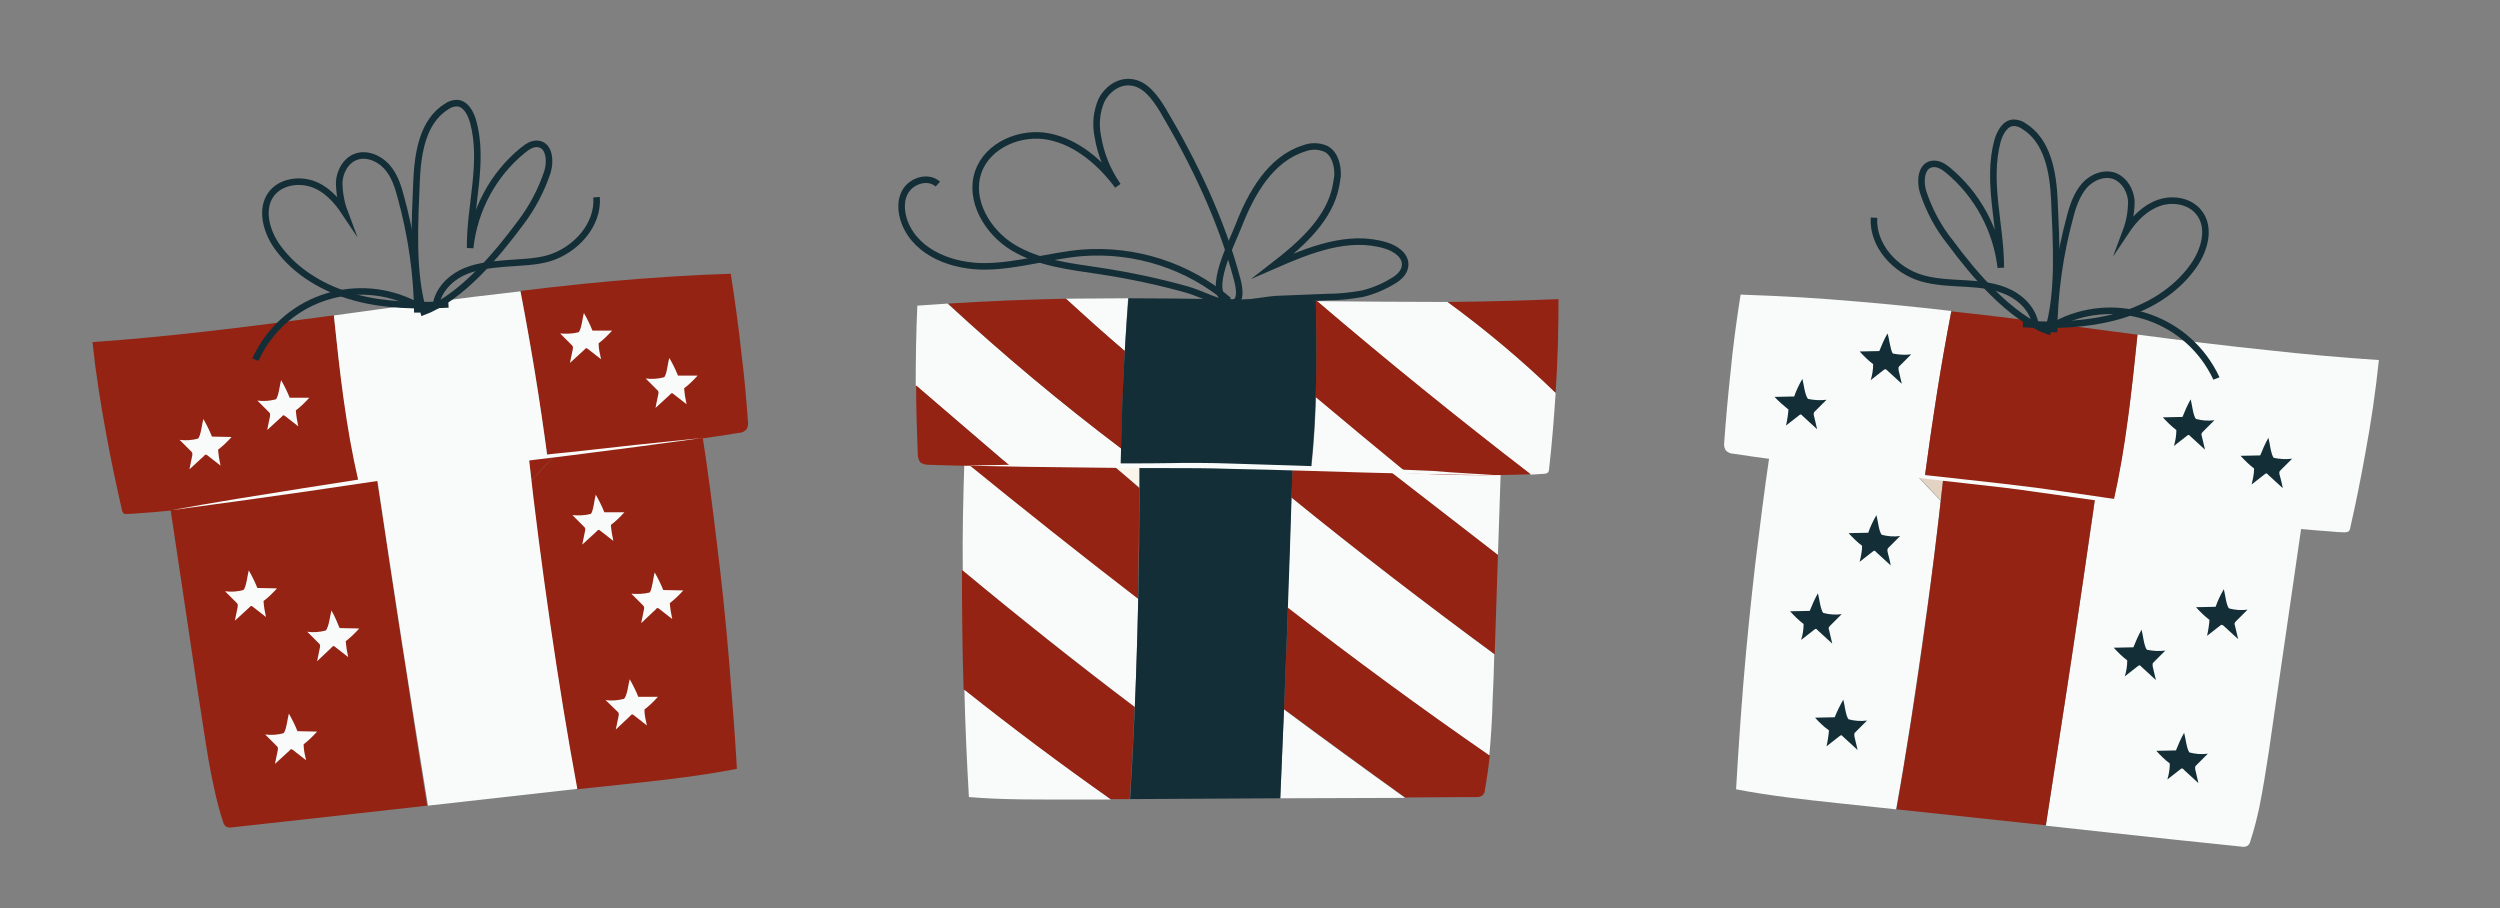<?xml version="1.0" encoding="UTF-8"?> <!-- Generator: Adobe Illustrator 24.2.3, SVG Export Plug-In . SVG Version: 6.00 Build 0) --> <svg xmlns="http://www.w3.org/2000/svg" xmlns:xlink="http://www.w3.org/1999/xlink" id="Layer_1" x="0px" y="0px" viewBox="0 0 611 222" style="enable-background:new 0 0 611 222;" xml:space="preserve"><rect x="0" y="0" width="611" height="222" fill="#808080" stroke="none"/> <style type="text/css"> .st0{fill:none;} .st1{fill:#942313;} .st2{fill:#F8FBFA;} .st3{fill:none;stroke:#132E36;stroke-width:1.6;stroke-miterlimit:10;} .st4{fill:#E3D3C2;} .st5{fill:#132E36;} .st6{fill:#F9F5EA;} </style> <path class="st0" d="M97.2,150.8c1.3,8.2,2.5,16.4,3.9,24.6c10.9-10.2,21.6-20.5,32.2-31c-1.3-9.1-2.4-18.2-3.5-26.9 C119.2,128.8,108.3,139.9,97.2,150.8z"></path> <path class="st1" d="M129.2,111.5c0.2,1.9,0.5,3.9,0.7,5.9c2.1-2.3,4.3-4.6,6.4-6.9L129.2,111.5z"></path> <path class="st1" d="M97.2,150.8c-1.3-8.9-2.7-17.7-4-26.6c-0.4-2.6-0.8-5.1-1.2-7.7l-22.5,3l-28,3.8c1,6.9,2.1,13.8,3.1,20.7 c1.2,8,2.4,16.1,3.6,24.1c0.6,3.7,1.1,7.3,1.7,11c0.7,4.5,1.4,9,2.4,13.4c0.6,2.8,1.3,5.6,2.2,8.3c0.1,0.5,0.4,0.9,0.7,1.2 c0.5,0.3,1.1,0.3,1.6,0.2l17.2-1.9l30.4-3.4c-1.2-7.2-2.3-14.3-3.4-21.5C99.8,167.2,98.5,159,97.2,150.8z"></path> <path class="st1" d="M171.6,106C171.6,106,171.6,105.9,171.6,106l-35.4,4.6c-2.1,2.3-4.2,4.6-6.4,6.9c1,8.7,2.2,17.8,3.5,27 c1.2,8.8,2.5,17.6,3.9,26.2c1.2,7.6,2.5,15.1,3.8,22.2l4.7-0.5l9.4-1c8.4-0.9,16.8-1.9,25-3.5c-0.5-8.8-1.2-17.5-1.9-26.2 c-0.8-9.7-1.8-19.4-3-29C174.1,123.6,173,114.8,171.6,106z"></path> <path class="st1" d="M178.6,66.9c-2.5,0.1-5,0.2-7.5,0.3c-9.6,0.5-19.2,1.2-28.8,2.2c-5.1,0.5-10.1,1.1-15.1,1.7 c0.8,4.2,1.6,8.5,2.3,12.7c1.4,7.8,2.6,15.7,3.7,23.6c0.2,1.4,0.4,2.9,0.6,4.3c8.9-1,17.9-2,26.8-3.1c6.6-0.8,13.3-1.7,19.9-2.8 c0.7,0,1.4-0.3,1.9-0.8c0.4-0.6,0.5-1.3,0.4-2c-0.4-5.6-0.9-11.2-1.6-16.7C180.5,79.8,179.6,73.3,178.6,66.9z"></path> <path class="st1" d="M81.6,77.1h-0.2c-10.6,1.4-21.2,2.8-31.8,4c-9,1-18,1.9-27,2.5c0.8,7.6,2,15.2,3.4,22.7 c1.1,6.1,2.4,12.2,3.8,18.3c0,0.3,0.2,0.5,0.3,0.8c0.3,0.2,0.7,0.3,1.1,0.2c1.1,0,2.1-0.1,3.2-0.2c10.1-0.7,20.1-2,30-3.9 c6.4-1.1,12.9-2.3,19.4-3.4c1.3-0.2,2.6-0.4,3.9-0.6c-1.3-5.7-2.3-11.4-3.2-17.2C83.3,92.6,82.4,84.8,81.6,77.1z"></path> <path class="st2" d="M129.2,111.5l-37.1,5c4,26.8,8.1,53.6,12.5,80.4l36.5-4.1C136.4,167.5,132.1,137.5,129.2,111.5z"></path> <path class="st2" d="M81.6,77.1c1.4,13.6,2.9,27.2,6,40.5c15.3-2.4,30.8-4.1,46.2-5.8c-1.8-13.6-4-27.1-6.6-40.6 C112,72.9,96.8,75,81.6,77.1z"></path> <path class="st2" d="M41.8,124.7c5.4-1,10.8-1.9,16.2-2.8l16.2-2.6c10.8-1.7,21.7-3.4,32.5-5c5.4-0.8,10.9-1.4,16.3-2 s10.9-1.3,16.3-1.8l16.3-1.8l16.4-1.7l-16.3,2.2l-16.3,2.1c-5.4,0.7-10.9,1.3-16.3,2s-10.9,1.3-16.3,2.1 c-10.9,1.6-21.7,3.2-32.5,4.8l-16.3,2.3L41.8,124.7z"></path> <path class="st2" d="M163.6,87.5c0.8,1.4,1.5,2.8,2.1,4.3h4.8c-1,1.1-2.1,2.2-3.3,3.1c0.1,1.3,0.3,2.6,0.6,3.9l-3.2-2.5 c-0.1-0.1-0.2-0.1-0.3-0.2c-0.2,0-0.4,0.1-0.5,0.3l-3.6,3.3c0.2-1.2,0.5-2.3,0.7-3.4c0.1-0.4,0-0.8-0.3-1l-2.8-2.8 c1.5,0.2,3,0.1,4.5-0.3C163,91.6,163.2,88.5,163.6,87.5z"></path> <path class="st2" d="M142.7,76.5c0.8,1.4,1.5,2.8,2.1,4.3h4.8c-1,1.1-2.1,2.2-3.3,3.1c0,1.3,0.3,2.6,0.6,3.9l-3.2-2.5 c-0.1-0.1-0.2-0.1-0.3-0.2c-0.2,0-0.4,0.1-0.5,0.3l-3.6,3.3c0.2-1.2,0.5-2.3,0.7-3.4c0.1-0.4,0-0.8-0.3-1l-2.8-2.8 c1.5,0.1,3,0.1,4.5-0.3C142.1,80.6,142.4,77.5,142.7,76.5z"></path> <path class="st2" d="M68.7,92.9c0.8,1.4,1.5,2.8,2.1,4.3h4.8c-1,1.1-2.1,2.2-3.3,3.1c0.1,1.3,0.3,2.6,0.6,3.9l-3.2-2.5 c-0.1-0.1-0.2-0.1-0.3-0.2c-0.2,0-0.4,0.1-0.5,0.3l-3.6,3.3c0.2-1.2,0.5-2.3,0.7-3.4c0-0.2,0-0.4,0-0.6c-0.1-0.2-0.2-0.3-0.3-0.4 l-2.8-2.8c1.5,0.2,3,0.1,4.5-0.3C68.1,97,68.4,93.9,68.7,92.9z"></path> <path class="st2" d="M49.7,102.4c0.8,1.4,1.5,2.8,2.1,4.3l4.8,0.1c-1,1.1-2.1,2.2-3.3,3.1c0.1,1.3,0.3,2.6,0.6,3.9l-3.2-2.5 c-0.1-0.1-0.2-0.1-0.3-0.2c-0.2,0-0.4,0.1-0.5,0.3l-3.6,3.3c0.2-1.2,0.5-2.3,0.7-3.4c0-0.2,0-0.4,0-0.6c-0.1-0.2-0.2-0.3-0.3-0.4 l-2.8-2.8c1.5,0.2,3,0.1,4.5-0.3C49.1,106.5,49.4,103.4,49.7,102.4z"></path> <path class="st2" d="M145.6,120.9c0.8,1.4,1.5,2.8,2.1,4.3h4.9c-1,1.1-2.1,2.2-3.3,3.1c0.1,1.3,0.3,2.6,0.6,3.9l-3.2-2.5 c-0.1-0.1-0.2-0.1-0.3-0.2c-0.2,0-0.4,0.1-0.5,0.3l-3.6,3.3c0.2-1.1,0.5-2.3,0.7-3.4c0.1-0.4,0-0.8-0.3-1l-2.8-2.8 c1.5,0.1,3,0.1,4.5-0.3C145,125,145.3,121.9,145.6,120.9z"></path> <path class="st2" d="M160,139.9c0.8,1.4,1.5,2.8,2.1,4.3l4.9,0.1c-1,1.1-2.1,2.2-3.3,3.1c0.1,1.3,0.3,2.6,0.6,3.9l-3.2-2.5 c-0.1-0.1-0.2-0.1-0.3-0.2c-0.2,0-0.4,0.1-0.5,0.3l-3.6,3.4c0.2-1.1,0.5-2.3,0.7-3.4c0.1-0.4,0-0.8-0.3-1l-2.8-2.8 c1.5,0.1,3,0.1,4.5-0.3C159.4,144,159.7,140.9,160,139.9z"></path> <path class="st2" d="M153.9,166c0.8,1.4,1.5,2.8,2.1,4.3h4.8c-1,1.1-2.1,2.2-3.3,3.1c0,1.3,0.3,2.6,0.6,3.9l-3.2-2.5 c-0.1-0.1-0.2-0.1-0.3-0.2c-0.2,0-0.4,0.1-0.5,0.3l-3.6,3.4c0.2-1.1,0.5-2.3,0.7-3.4c0.1-0.4,0-0.8-0.3-1l-2.9-2.8 c1.5,0.2,3,0.1,4.5-0.3C153.3,170.1,153.6,167,153.9,166z"></path> <path class="st2" d="M60.8,139.4c0.8,1.4,1.5,2.8,2.1,4.3l4.8,0.1c-1,1.1-2.1,2.2-3.3,3.1c0.1,1.3,0.3,2.6,0.6,3.9l-3.2-2.5 c-0.1-0.1-0.2-0.1-0.3-0.2c-0.2,0-0.4,0.1-0.5,0.3l-3.6,3.3c0.2-1.1,0.5-2.3,0.7-3.4c0-0.2,0-0.4,0-0.6c-0.1-0.2-0.2-0.3-0.3-0.4 c-0.9-0.9-1.9-1.9-2.8-2.8c1.5,0.2,3,0.1,4.5-0.3C60.2,143.5,60.5,140.4,60.8,139.4z"></path> <path class="st2" d="M81,149.2c0.8,1.4,1.4,2.8,2,4.3l4.8,0.1c-1,1.1-2.1,2.2-3.3,3.1c0.1,1.3,0.3,2.6,0.6,3.9l-3.2-2.5 c-0.1-0.1-0.2-0.1-0.3-0.2c-0.2,0-0.4,0.1-0.5,0.3l-3.6,3.4c0.2-1.1,0.5-2.3,0.7-3.4c0.1-0.4,0-0.8-0.3-1l-2.8-2.8 c1.5,0.2,3,0.1,4.5-0.3C80.4,153.3,80.7,150.2,81,149.2z"></path> <path class="st2" d="M70.6,174.4c0.8,1.4,1.5,2.8,2.1,4.3l4.8,0.1c-1,1.1-2.1,2.2-3.3,3.1c0,1.3,0.3,2.6,0.6,3.9l-3.2-2.5 c-0.1-0.1-0.2-0.1-0.3-0.2c-0.2,0-0.4,0.1-0.5,0.3l-3.6,3.3c0.2-1.1,0.5-2.3,0.7-3.4c0.1-0.4,0-0.8-0.3-1l-2.8-2.8 c1.5,0.2,3,0.1,4.5-0.3C70,178.5,70.3,175.4,70.6,174.4z"></path> <path class="st3" d="M109.6,74.4c-7.6,0.4-15.4,0.3-22.8-1.7s-14.4-6-18.9-12.2c-2.8-3.8-4.4-9.5-1.5-13.2c2.2-2.8,6.4-3.5,9.8-2.4 s6,3.9,8,6.9c-0.9-2.4-1.3-4.9-1.3-7.4c0.2-2.5,1.6-5.1,3.9-6c2.6-1.1,5.8,0.2,7.7,2.3s2.8,4.9,3.5,7.6c2.5,9.1,3.9,18.6,4,28.1"></path> <path class="st3" d="M101.8,44.3c0.3-6.9,1.5-14.7,7.4-18.3c0.7-0.5,1.6-0.8,2.5-0.8c2.1,0.1,3.3,2.4,3.9,4.4 c2.8,10-0.8,20.6-0.7,31c1-9.3,5.6-17.9,12.8-23.8c1.1-0.9,2.5-1.9,4-1.6c2.6,0.5,2.9,4.2,2.1,6.8c-1.5,4.5-3.7,8.7-6.6,12.5 c-5.7,7.7-14.5,18.3-23.7,21.7C100.6,66.6,101.4,54.3,101.8,44.3z"></path> <path class="st3" d="M106.5,75c0.3-3.6,3.1-6.7,6.3-8.3s7-2,10.6-2.3s7.4-0.3,10.8-1.3c6.5-2,12.1-8.1,11.6-14.9"></path> <path class="st3" d="M101.6,74.5c-14-7.3-31.2-2-38.5,12c-0.2,0.5-0.5,0.9-0.7,1.4"></path> <path class="st0" d="M507.1,155.6c-1.2,8.2-2.5,16.4-3.8,24.6c-10.9-10.1-21.7-20.4-32.3-30.9c1.2-9.2,2.4-18.2,3.4-27 C485,133.6,495.9,144.7,507.1,155.6z"></path> <path class="st4" d="M475,116.4c-0.2,1.9-0.5,3.9-0.7,5.9c-2.2-2.3-4.3-4.6-6.4-6.8L475,116.4z"></path> <path class="st2" d="M507.1,155.6c1.3-8.9,2.6-17.7,3.9-26.6c0.4-2.6,0.8-5.1,1.1-7.7l22.5,2.9l28,3.6l-3,20.7l-3.5,24.1l-1.6,11.1 c-0.7,4.5-1.4,9-2.3,13.5c-0.6,2.8-1.3,5.6-2.2,8.3c-0.1,0.5-0.3,0.9-0.7,1.2c-0.5,0.3-1.1,0.3-1.6,0.2l-17.3-1.8l-30.4-3.3 c1.1-7.2,2.2-14.4,3.3-21.5C504.6,172,505.9,163.8,507.1,155.6z"></path> <path class="st2" d="M432.5,111.1C432.5,111.1,432.5,111,432.5,111.1l35.4,4.5c2.1,2.3,4.3,4.6,6.4,6.8c-1,8.8-2.1,17.8-3.4,27 c-1.2,8.8-2.5,17.6-3.8,26.2c-1.2,7.6-2.4,15.1-3.7,22.2l-4.7-0.5l-9.4-1c-8.4-0.9-16.8-1.8-25-3.4c0.5-8.8,1.1-17.5,1.8-26.2 c0.8-9.7,1.8-19.4,2.9-29C430.1,128.7,431.2,119.9,432.5,111.1z"></path> <path class="st2" d="M425.4,72c2.5,0.1,5,0.2,7.5,0.3c9.6,0.4,19.2,1.2,28.9,2.1c5,0.5,10.1,1,15.1,1.6c-0.8,4.2-1.5,8.5-2.3,12.7 c-1.3,7.8-2.5,15.7-3.6,23.6c-0.2,1.4-0.4,2.9-0.6,4.3c-9-1-17.9-1.9-26.8-3c-6.6-0.8-13.3-1.7-19.9-2.7c-0.7,0-1.4-0.3-1.9-0.8 c-0.4-0.6-0.5-1.3-0.4-2c0.4-5.6,0.9-11.2,1.5-16.7C423.5,84.9,424.4,78.4,425.4,72z"></path> <path class="st2" d="M522.4,81.8h0.2c10.6,1.4,21.2,2.7,31.8,3.8c9,1,18,1.8,27,2.4c-0.8,7.6-1.9,15.2-3.3,22.7 c-1.1,6.1-2.3,12.2-3.7,18.3c0,0.3-0.2,0.5-0.3,0.8c-0.3,0.2-0.7,0.3-1.1,0.3c-1.1,0-2.1-0.1-3.2-0.2c-10.1-0.7-20.1-1.9-30-3.7 c-6.5-1.1-12.9-2.2-19.4-3.3c-1.3-0.2-2.6-0.4-3.9-0.6c1.3-5.7,2.3-11.4,3.1-17.2C520.8,97.3,521.6,89.5,522.4,81.8z"></path> <path class="st1" d="M475,116.4l37.1,4.8c-3.8,26.8-7.9,53.7-12.1,80.5l-36.5-3.9C468,172.4,472.2,142.5,475,116.4z"></path> <path class="st1" d="M522.4,81.8c-1.4,13.6-2.8,27.2-5.8,40.5c-15.4-2.3-30.8-4-46.2-5.6c1.8-13.6,3.9-27.2,6.5-40.6 C492,77.7,507.2,79.8,522.4,81.8z"></path> <path class="st2" d="M562.5,129.3l-16.3-2.2l-16.3-2.3c-10.8-1.5-21.7-3.1-32.5-4.6c-5.4-0.8-10.9-1.4-16.3-2s-10.9-1.2-16.3-1.9 l-16.3-2l-16.3-2.1l16.4,1.6l16.4,1.7c5.5,0.6,10.9,1.2,16.3,1.8s10.9,1.2,16.3,1.9c10.9,1.5,21.7,3.1,32.5,4.8l16.2,2.6 C551.6,127.5,557,128.3,562.5,129.3z"></path> <path class="st5" d="M440.5,92.6c-0.8,1.4-1.5,2.8-2,4.3l-4.8,0.1c1,1.1,2.2,2.1,3.4,3.1c-0.1,1.3-0.3,2.6-0.6,3.9l3.2-2.5 c0.1-0.1,0.2-0.1,0.3-0.2c0.2,0,0.4,0.1,0.5,0.3l3.6,3.3c-0.3-1.2-0.5-2.3-0.8-3.4c-0.1-0.4,0-0.8,0.3-1l2.8-2.8 c-1.5,0.2-3,0.1-4.5-0.2C441.1,96.7,440.8,93.6,440.5,92.6z"></path> <path class="st5" d="M461.3,81.5c-0.8,1.4-1.4,2.8-2,4.3l-4.8,0.1c1,1.1,2.1,2.2,3.3,3.1c0,1.3-0.2,2.6-0.6,3.9l3.2-2.5 c0.2-0.2,0.5-0.2,0.7,0c0,0,0.1,0.1,0.1,0.1l3.6,3.3l-0.8-3.4c0-0.2,0-0.4,0-0.6c0.1-0.2,0.2-0.3,0.3-0.4l2.8-2.8 c-1.5,0.2-3,0.1-4.5-0.2C462,85.6,461.7,82.5,461.3,81.5z"></path> <path class="st5" d="M535.4,97.6c-0.8,1.4-1.4,2.8-2,4.3l-4.8,0.1c1,1.1,2.1,2.2,3.3,3.1c0,1.3-0.2,2.6-0.6,3.9l3.2-2.5 c0.1-0.1,0.2-0.1,0.3-0.2c0.2,0,0.4,0.1,0.5,0.3l3.6,3.3l-0.8-3.4c-0.1-0.2-0.1-0.4,0-0.6c0.1-0.2,0.2-0.3,0.3-0.4l2.8-2.8 c-1.5,0.2-3,0.1-4.5-0.3C536,101.7,535.7,98.6,535.4,97.6z"></path> <path class="st5" d="M554.4,107c-0.8,1.4-1.4,2.8-2,4.3l-4.8,0.1c1,1.1,2.1,2.2,3.3,3.1c0,1.3-0.3,2.6-0.6,3.9l3.2-2.5 c0.1-0.1,0.2-0.1,0.3-0.2c0.2,0,0.4,0.1,0.5,0.3l3.6,3.3c-0.2-1.2-0.5-2.3-0.8-3.4c-0.1-0.4,0-0.8,0.3-1l2.8-2.8 c-1.5,0.2-3,0.1-4.5-0.2C555,111.1,554.7,108,554.4,107z"></path> <path class="st5" d="M458.6,125.9c-0.8,1.4-1.5,2.8-2,4.3l-4.8,0.1c1,1.1,2.1,2.2,3.3,3.1c0,1.3-0.3,2.6-0.6,3.9l3.2-2.5 c0.1-0.1,0.2-0.1,0.3-0.2c0.2,0,0.4,0.1,0.5,0.3l3.6,3.3c-0.2-1.1-0.5-2.3-0.8-3.4c0-0.2,0-0.4,0-0.6c0.1-0.2,0.2-0.3,0.3-0.4 l2.8-2.8c-1.5,0.2-3,0.1-4.5-0.3C459.2,130,458.9,126.9,458.6,125.9z"></path> <path class="st5" d="M444.3,145c-0.8,1.4-1.4,2.8-2,4.3l-4.8,0.1c1,1.1,2.1,2.2,3.3,3.1c0,1.3-0.2,2.6-0.6,3.9l3.2-2.5 c0.1-0.1,0.2-0.1,0.3-0.2c0.2,0,0.4,0.1,0.5,0.3l3.6,3.3l-0.8-3.4c-0.1-0.2-0.1-0.4,0-0.6c0.1-0.2,0.2-0.3,0.3-0.4l2.8-2.8 c-1.5,0.2-3,0.1-4.5-0.3C444.9,149,444.6,146,444.3,145z"></path> <path class="st5" d="M450.5,171c-0.8,1.4-1.5,2.8-2.1,4.3l-4.8,0.1c1,1.1,2.1,2.2,3.4,3.1c-0.1,1.3-0.3,2.6-0.6,3.9l3.2-2.5 c0.1-0.1,0.2-0.1,0.3-0.2c0.2,0,0.4,0.1,0.5,0.3l3.6,3.3l-0.8-3.4c0-0.2,0-0.4,0-0.6c0.1-0.2,0.2-0.3,0.3-0.4l2.8-2.8 c-1.5,0.2-3,0.1-4.5-0.3C451.1,175.1,450.8,172,450.5,171z"></path> <path class="st5" d="M543.5,144c-0.8,1.4-1.5,2.8-2,4.3l-4.8,0.1c1,1.1,2.1,2.2,3.3,3.1c-0.1,1.3-0.3,2.6-0.6,3.9l3.2-2.5 c0.1-0.1,0.2-0.1,0.3-0.2c0.2,0,0.4,0.1,0.5,0.2l3.6,3.3l-0.8-3.4c-0.1-0.2-0.1-0.4,0-0.6c0.1-0.2,0.2-0.3,0.3-0.4l2.8-2.8 c-1.5,0.2-3,0.1-4.5-0.3C544.1,148.1,543.8,145,543.5,144z"></path> <path class="st5" d="M523.4,153.9c-0.8,1.4-1.4,2.8-2,4.3l-4.8,0.1c1,1.1,2.1,2.2,3.3,3.1c0,1.3-0.2,2.6-0.6,3.9l3.2-2.5 c0.1-0.1,0.2-0.1,0.3-0.2c0.2,0,0.4,0.1,0.5,0.3l3.6,3.3l-0.8-3.4c0-0.2,0-0.4,0-0.6c0.1-0.2,0.2-0.3,0.3-0.4l2.8-2.8 c-1.5,0.2-3,0.1-4.5-0.2C524,158,523.7,154.9,523.4,153.9z"></path> <path class="st5" d="M533.8,179.1c-0.8,1.4-1.4,2.8-2,4.3l-4.8,0.1c1,1.1,2.1,2.2,3.3,3.1c0,1.3-0.2,2.6-0.6,3.9l3.2-2.5 c0.1-0.1,0.2-0.1,0.3-0.2c0.2,0,0.4,0.1,0.5,0.3l3.6,3.3l-0.8-3.4c0-0.2,0-0.4,0-0.6c0.1-0.2,0.2-0.3,0.3-0.4l2.8-2.8 c-1.5,0.2-3,0.1-4.5-0.3C534.4,183.1,534.1,180,533.8,179.1z"></path> <path class="st3" d="M494.4,79.2c7.6,0.4,15.4,0.2,22.8-1.8c7.4-2,14.4-6.1,18.8-12.3c2.8-3.9,4.4-9.5,1.4-13.2 c-2.2-2.8-6.4-3.5-9.8-2.3s-6,3.9-8,6.9c0.9-2.4,1.3-4.9,1.3-7.4c-0.2-2.5-1.6-5-3.9-6c-2.6-1.1-5.8,0.2-7.6,2.3s-2.8,4.9-3.5,7.7 c-2.5,9.2-3.8,18.6-3.9,28.1"></path> <path class="st3" d="M502.1,49.1c-0.3-6.9-1.6-14.7-7.5-18.3c-0.7-0.5-1.6-0.8-2.5-0.8c-2.1,0.1-3.3,2.4-3.9,4.4 c-2.7,10,0.8,20.6,0.8,31c-1.1-9.3-5.7-17.8-12.9-23.8c-1.1-0.9-2.5-1.8-4-1.5c-2.6,0.5-2.9,4.2-2.1,6.8c1.5,4.5,3.7,8.7,6.7,12.4 c5.7,7.7,14.6,18.3,23.8,21.6C503.4,71.4,502.5,59.1,502.1,49.1z"></path> <path class="st3" d="M497.5,79.8c-0.3-3.6-3.1-6.7-6.4-8.3s-7-2-10.6-2.2s-7.3-0.3-10.8-1.3c-6.5-1.9-12.1-8-11.7-14.8"></path> <path class="st3" d="M502.4,79.3c13.9-7.4,31.2-2.1,38.6,11.8c0.2,0.5,0.5,0.9,0.7,1.4"></path> <path class="st3" d="M284.2,26.9c-1.9-3.1-4.3-6.5-7.9-6.8c-3-0.3-5.8,1.8-7.1,4.4c-1.2,2.8-1.5,5.8-0.9,8.8 c0.7,4.4,2.4,8.5,4.9,12.1c-4.2-5.6-9.9-10.6-16.8-12s-15,2-17.3,8.6c-2.4,6.9,2.2,14.7,8.5,18.5s13.8,4.6,21.1,5.7 c7.2,1.1,14.4,2.6,21.5,4.6c6.2,1.8,14.8,7.8,12.2-2.4C298.6,53.9,291.8,39.7,284.2,26.9z"></path> <path class="st3" d="M326.1,47.1c-2.1,7.3-8.6,13-14.8,17.8c8.7-3.8,18.3-7.7,27.4-4.9c2.4,0.7,5,2.5,4.7,5c-0.2,1.7-1.6,2.9-3,3.7 c-2.3,1.4-4.9,2.5-7.5,3.1c-2.8,0.5-5.7,0.8-8.5,0.8l-12.4,0.5c-2.7,0.1-10,1.8-12.3,0.5c-4.7-2.7,1.3-14,3-18.4 c3.1-8,7.8-16.3,15.9-18.9c1.8-0.7,3.7-0.7,5.5,0.1c2.2,1.2,2.9,4.1,2.8,6.6C326.7,44.4,326.5,45.7,326.1,47.1"></path> <path class="st3" d="M300.3,73.4c-10-8.5-22.9-12.6-35.9-11.6c-7.9,0.7-15.6,3.2-23.5,3.3s-16.7-3.1-19.7-10.5 c-1.1-2.7-1.3-6,0.4-8.3s5.4-3.3,7.6-1.3"></path> <path class="st6" d="M278.5,113.3c0,1.9,0,4,0,5.9c-2.4-2-4.8-4-7.1-6.1L278.5,113.3z"></path> <path class="st1" d="M315.9,113.9l22.7,0.4l27.5,21.3l-0.8,24.3c-16.9-12.3-33.4-25.1-49.6-38.2C315.7,119,315.8,116.5,315.9,113.9z "></path> <path class="st1" d="M277.3,172.8c-0.3,7.7-0.7,15.3-1.2,22.5h-4.8c-12.2-8.6-24.1-17.5-35.8-26.8c-0.3-9.7-0.4-19.4-0.4-29.2 C249,150.8,263,162,277.3,172.8z"></path> <path class="st1" d="M364.1,184.6c-0.3,2.9-0.7,5.7-1.2,8.5c0,1-0.8,1.7-1.8,1.7c-0.1,0-0.3,0-0.4,0l-17.3,0.1 c-9.9-7.1-19.8-14.3-29.6-21.6c0.3-8.3,0.7-16.6,1-24.9C330.9,161,347.3,173,364.1,184.6z"></path> <path class="st1" d="M235.7,112.6l35.6,0.6c2.4,2,4.8,4,7.1,6.1c0,8.8-0.1,17.9-0.3,27.2c-14.3-11.1-28.4-22.3-42.5-33.7 L235.7,112.6z"></path> <path class="st2" d="M366.8,114.7c-0.2,7-0.5,13.9-0.7,20.9l-27.5-21.3L366.8,114.7z"></path> <path class="st2" d="M312.9,195.1c0.3-7.2,0.6-14.5,0.9-21.7c9.8,7.3,19.7,14.5,29.6,21.6L312.9,195.1z"></path> <path class="st2" d="M315.6,121.6c16.2,13.2,32.8,25.9,49.6,38.3c-0.1,3.7-0.2,7.4-0.4,11.1c-0.1,4.5-0.4,9.1-0.8,13.6 c-16.8-11.6-33.2-23.7-49.4-36.2C315,139.5,315.3,130.5,315.6,121.6z"></path> <path class="st2" d="M262,195.4c-8.4,0-16.9,0.1-25.2-0.6c-0.5-8.7-0.9-17.5-1.1-26.2c11.7,9.3,23.6,18.2,35.8,26.8L262,195.4z"></path> <path class="st2" d="M235.7,112.7c14,11.4,28.2,22.7,42.5,33.7c-0.2,8.9-0.5,17.7-0.8,26.4c-14.3-10.8-28.4-22-42.1-33.4 C235.2,130.5,235.4,121.6,235.7,112.7z"></path> <path class="st2" d="M344,115.6c-6.5-0.4-13.1-0.8-19.6-1.1c-1.3-0.1-2.6-0.1-3.9-0.1c0.6-5.8,1-11.6,1.1-17.4 C329.2,103.3,336.8,109.6,344,115.6z"></path> <path class="st2" d="M353.8,73.8C363.1,80.6,372,88,380.2,96c-0.4,6.2-0.9,12.4-1.6,18.6c0,0.3-0.1,0.6-0.2,0.8 c-0.3,0.3-0.7,0.4-1.1,0.4c-1.1,0.1-2.1,0.1-3.2,0.2c-17.8-13.7-35.3-27.8-52.3-42.4C332.5,73.7,343.2,73.8,353.8,73.8z"></path> <path class="st2" d="M224.2,74.7c2.5-0.2,5-0.3,7.4-0.5c13.6,12.5,27.7,24.3,42.4,35.4c0,1.4-0.1,2.9-0.1,4.3c-9,0.1-18,0.1-27,0 l-23.1-19.7C223.8,87.7,223.9,81.2,224.2,74.7z"></path> <path class="st2" d="M275.7,72.9c-0.3,4.3-0.6,8.6-0.8,12.9c-4.9-4.2-9.7-8.4-14.4-12.8C265.6,73,270.7,72.9,275.7,72.9z"></path> <path class="st1" d="M321.6,73.5h0.2c17.1,14.6,34.5,28.7,52.3,42.4c-10.1,0.4-20.1,0.3-30.2-0.3c-7.2-5.9-14.8-12.2-22.4-18.6 C321.8,89.1,321.7,81.3,321.6,73.5z"></path> <path class="st1" d="M380.9,73.1c0,7.6-0.2,15.2-0.7,22.9c-8.3-8-17.1-15.4-26.4-22.2C362.9,73.7,371.9,73.5,380.9,73.1z"></path> <path class="st1" d="M246.9,114c-6.7,0-13.4-0.2-20-0.4c-0.7,0-1.4-0.2-2-0.6c-0.4-0.6-0.6-1.3-0.6-2c-0.2-5.6-0.4-11.2-0.4-16.8 L246.9,114z"></path> <path class="st1" d="M260.5,73c4.7,4.3,9.5,8.6,14.4,12.8c-0.4,7.9-0.7,15.9-0.9,23.8c-14.7-11.1-28.8-22.9-42.3-35.4 C241.2,73.6,250.8,73.2,260.5,73z"></path> <path class="st5" d="M278.5,113.3l37.4,0.6c-0.8,27.1-1.8,54.1-3,81.2l-36.7,0.2C277.8,169.6,278.6,139.4,278.5,113.3z"></path> <path class="st5" d="M321.6,73.5c0.2,13.6,0.3,27.3-1.2,40.8c-15.5-0.6-31-0.5-46.5-0.4c0.2-13.7,0.8-27.4,1.9-41 C291,72.9,306.3,73.3,321.6,73.5z"></path> <path class="st2" d="M366.7,116.2l-16.4-0.3l-16.4-0.4c-10.9-0.3-21.9-0.7-32.8-0.9c-5.5-0.2-10.9-0.2-16.4-0.2s-11,0-16.4-0.1 l-16.4-0.2l-16.4-0.3l16.4-0.3l16.4-0.2c5.5-0.1,11,0,16.4-0.1s11-0.1,16.4,0.1c11,0.3,21.9,0.7,32.8,1.1l16.4,0.7 C355.8,115.6,361.2,115.8,366.7,116.2z"></path> </svg> 